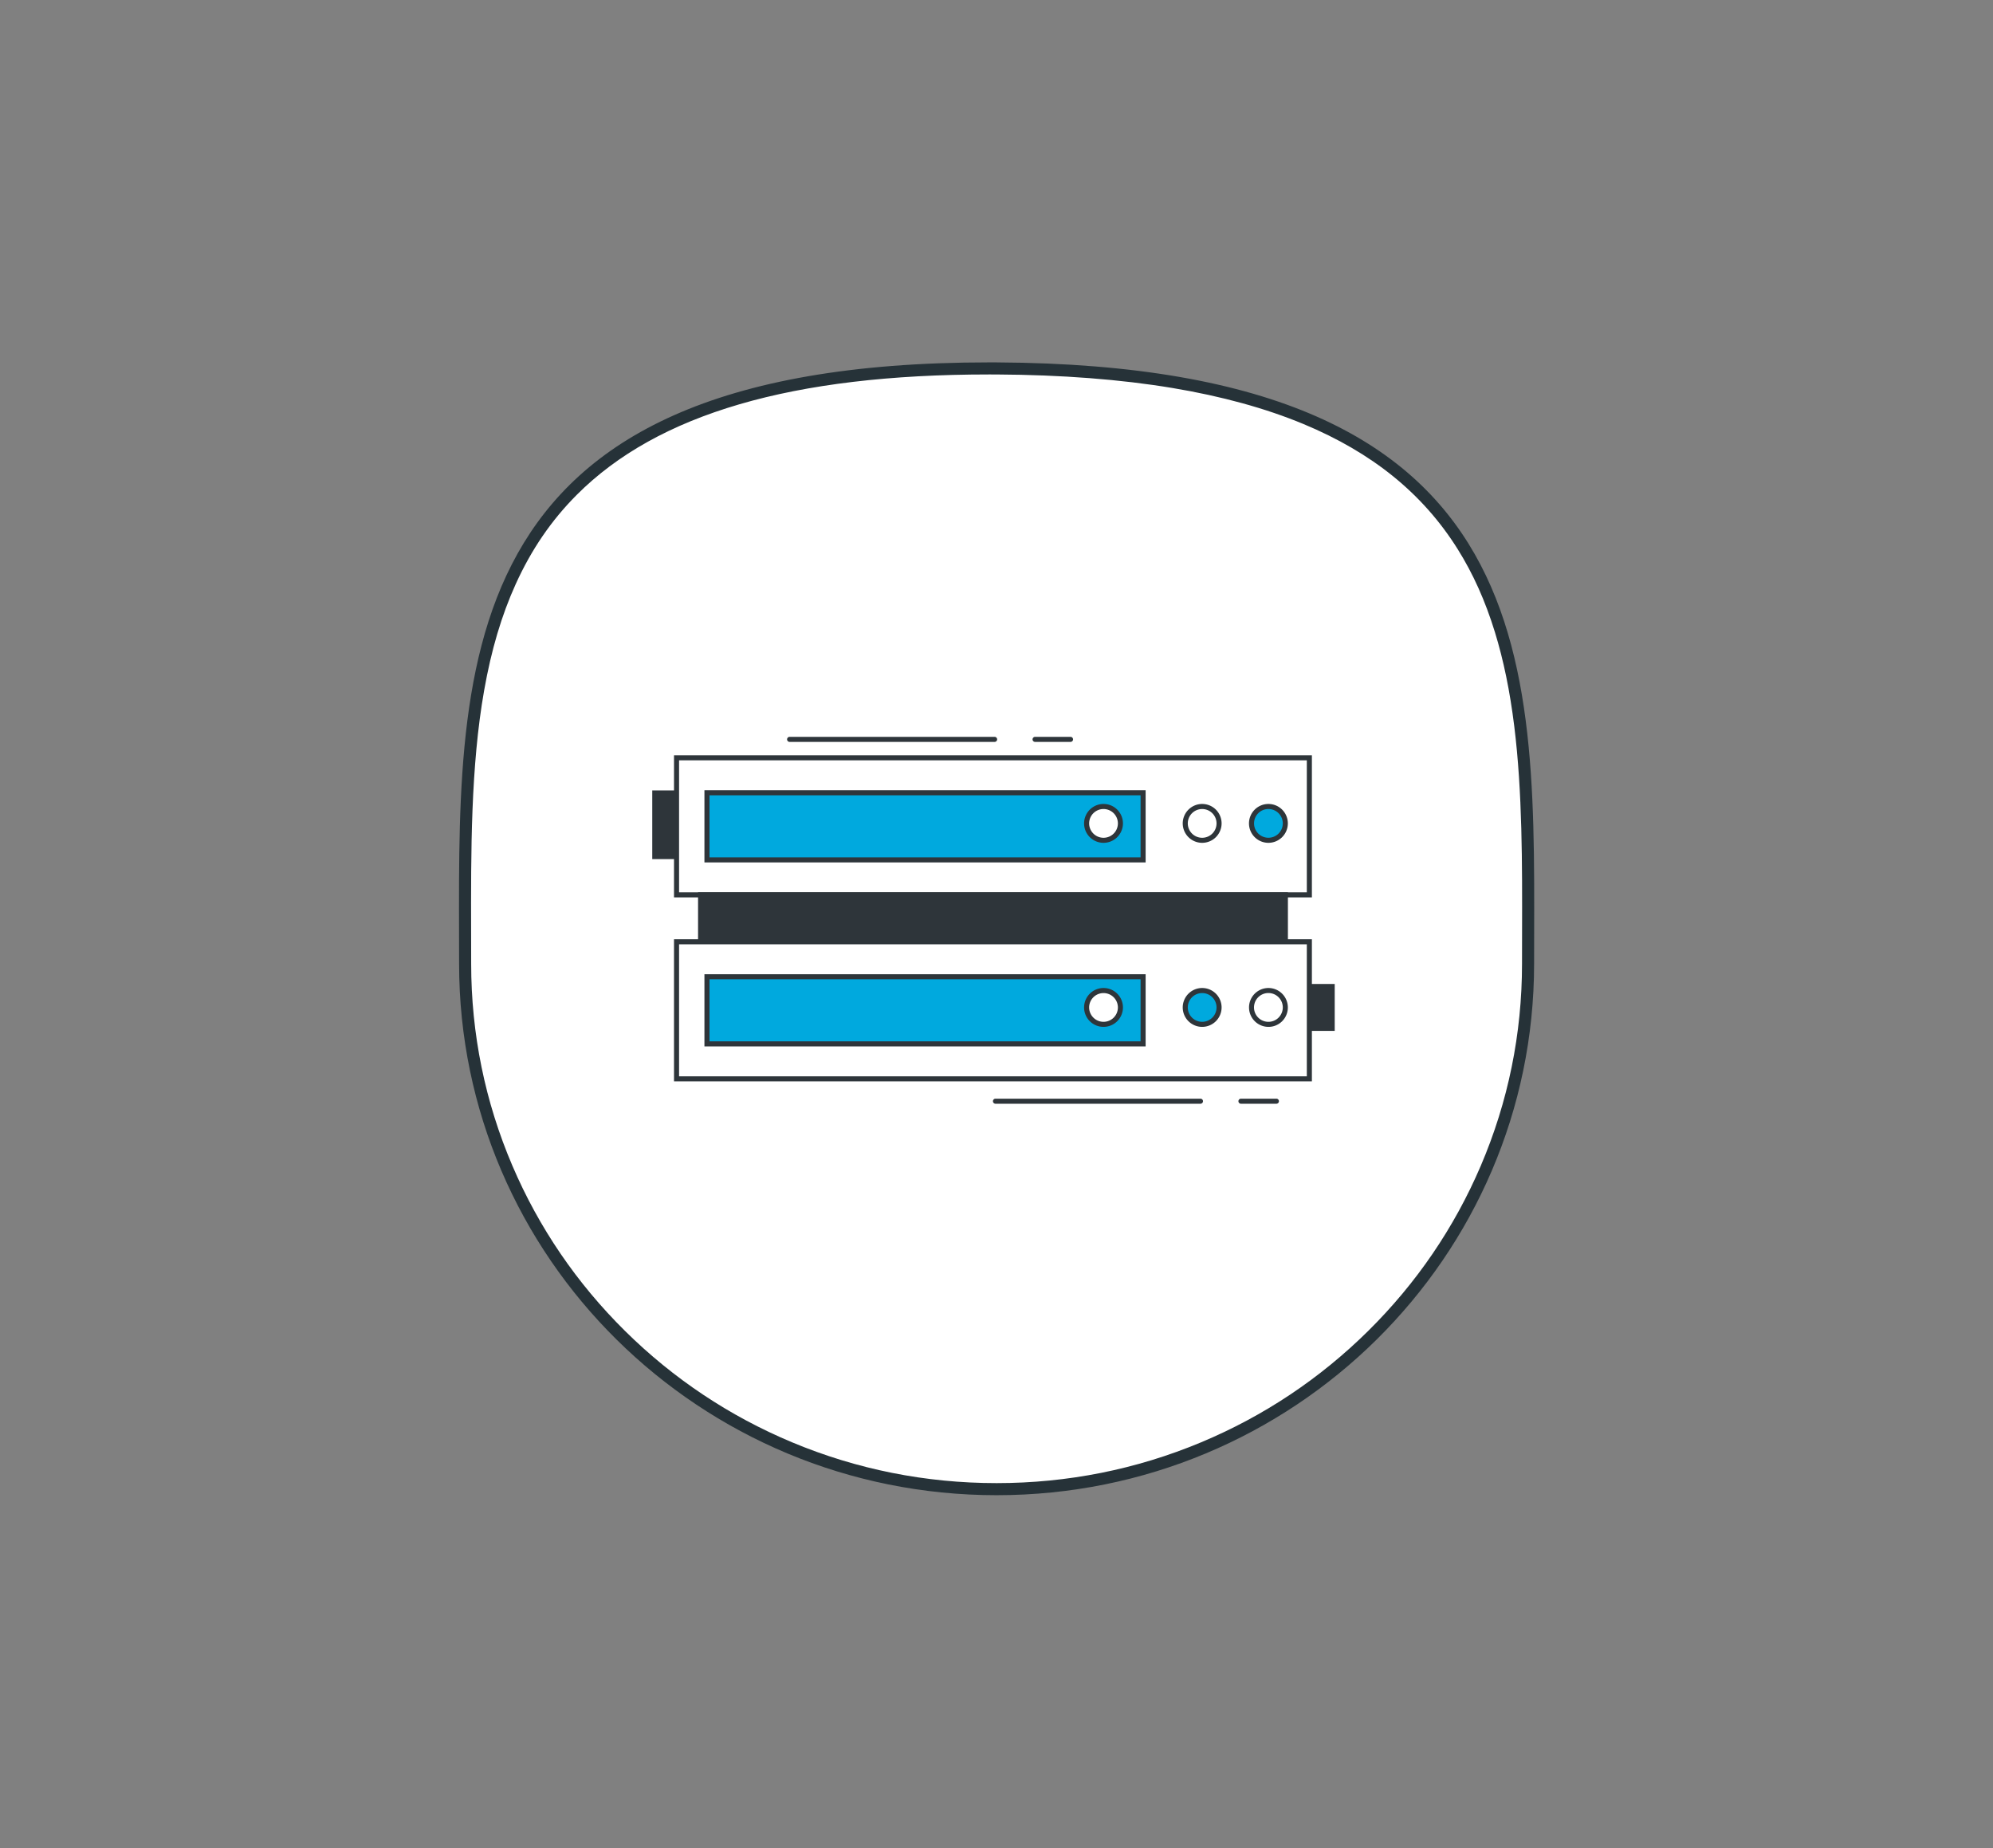 <svg xmlns="http://www.w3.org/2000/svg" width="165" height="153" viewBox="0 0 165 153"><rect x="0" y="0" width="165" height="153" fill="#808080" stroke="none"/><defs><style>.a,.b,.d{fill:#fff;}.a{opacity:0;}.c{fill:#2e353a;}.e{fill:#00a9de;}.f,.g{stroke:none;}.g{fill:#263238;}</style></defs><g transform="translate(-331 -853)"><rect class="a" width="165" height="153" transform="translate(331 853)"></rect><g class="b" transform="translate(369.008 888.781)"><path class="f" d="M 44.5 87.5 C 38.559 87.5 32.796 86.35 27.372 84.081 C 22.132 81.89 17.426 78.753 13.385 74.757 C 9.345 70.762 6.172 66.11 3.957 60.93 C 1.663 55.568 0.5 49.872 0.5 44 C 0.5 43.163 0.498 42.323 0.496 41.484 C 0.479 34.671 0.462 27.627 1.58 21.293 C 2.179 17.899 3.046 14.98 4.231 12.368 C 5.557 9.446 7.244 6.981 9.389 4.831 C 16.177 -1.974 27.454 -5.281 43.865 -5.281 C 44.077 -5.281 44.284 -5.281 44.497 -5.28 C 49.899 -5.252 54.826 -4.873 59.143 -4.153 C 63.245 -3.47 66.929 -2.456 70.093 -1.141 C 75.899 1.273 80.148 4.718 83.082 9.391 C 84.394 11.48 85.425 13.776 86.235 16.409 C 86.959 18.764 87.488 21.338 87.853 24.276 C 88.533 29.759 88.518 35.716 88.504 41.477 C 88.502 42.318 88.5 43.16 88.5 44 C 88.5 49.872 87.337 55.568 85.043 60.93 C 82.828 66.11 79.655 70.762 75.615 74.757 C 71.574 78.753 66.868 81.89 61.628 84.081 C 56.204 86.35 50.441 87.5 44.5 87.5 Z"></path><path class="g" d="M 43.865 -4.781 C 27.594 -4.781 16.432 -1.522 9.743 5.184 C 7.641 7.291 5.987 9.708 4.687 12.575 C 3.519 15.148 2.664 18.028 2.073 21.38 C 0.963 27.67 0.979 34.692 0.996 41.482 C 0.998 42.323 1 43.162 1 44 C 1 49.804 2.149 55.434 4.416 60.733 C 6.607 65.853 9.742 70.452 13.737 74.402 C 17.732 78.352 22.384 81.453 27.564 83.62 C 32.928 85.863 38.626 87 44.5 87 C 50.374 87 56.072 85.863 61.436 83.62 C 66.616 81.453 71.268 78.352 75.263 74.402 C 79.258 70.452 82.393 65.853 84.584 60.733 C 86.851 55.434 88 49.804 88 44 C 88 43.159 88.002 42.317 88.004 41.475 C 88.018 35.73 88.033 29.789 87.357 24.338 C 86.996 21.428 86.472 18.883 85.757 16.556 C 84.96 13.965 83.947 11.708 82.659 9.657 C 79.781 5.074 75.609 1.694 69.902 -0.679 C 66.772 -1.98 63.125 -2.983 59.061 -3.66 C 54.77 -4.375 49.869 -4.752 44.495 -4.78 C 44.282 -4.781 44.076 -4.781 43.865 -4.781 M 43.865 -5.781 C 44.077 -5.781 44.286 -5.781 44.5 -5.78 C 90.716 -5.541 89 19.699 89 44 C 89 68.301 69.077 88 44.5 88 C 19.923 88 0 68.301 0 44 C 0 19.812 -1.695 -5.781 43.865 -5.781 Z"></path></g><g transform="translate(-3120.265 -181)"><rect class="c" width="48.415" height="3.884" transform="translate(3513.351 1115.459)"></rect><rect class="c" width="1.99" height="5.263" transform="translate(3505.474 1099.647)"></rect><path class="c" d="M-.5-.5H1.909V5.182H-.5Zm1.99.419H-.081V4.763H1.49Z" transform="translate(3505.765 1099.938)"></path><rect class="d" width="52.391" height="11.347" transform="translate(3507.276 1096.735)"></rect><path class="c" d="M-.5-.5H52.31V11.266H-.5Zm52.391.419H-.081V10.847H51.891Z" transform="translate(3507.566 1097.025)"></path><rect class="e" width="36.108" height="5.556" transform="translate(3509.794 1099.63)"></rect><path class="c" d="M-.5-.5H36.027V5.475H-.5Zm36.108.419H-.081V5.056H35.608Z" transform="translate(3510.085 1099.921)"></path><circle class="d" cx="1.4" cy="1.4" r="1.4" transform="translate(3549.393 1100.766)"></circle><path class="c" d="M1.109-.5A1.609,1.609,0,1,1-.5,1.109,1.611,1.611,0,0,1,1.109-.5Zm0,2.8a1.19,1.19,0,1,0-1.19-1.19A1.191,1.191,0,0,0,1.109,2.3Z" transform="translate(3549.683 1101.056)"></path><path class="e" d="M307.059,91.16a1.4,1.4,0,1,0-1.4,1.4A1.4,1.4,0,0,0,307.059,91.16Z" transform="translate(3250.618 1011.006)"></path><path class="c" d="M305.369,92.478a1.609,1.609,0,1,1,1.609-1.609A1.611,1.611,0,0,1,305.369,92.478Zm0-2.8a1.19,1.19,0,1,0,1.19,1.19A1.191,1.191,0,0,0,305.369,89.679Z" transform="translate(3250.908 1011.296)"></path><circle class="d" cx="1.4" cy="1.4" r="1.4" transform="translate(3541.226 1100.766)"></circle><path class="c" d="M1.109-.5A1.609,1.609,0,1,1-.5,1.109,1.611,1.611,0,0,1,1.109-.5Zm0,2.8a1.19,1.19,0,1,0-1.19-1.19A1.191,1.191,0,0,0,1.109,2.3Z" transform="translate(3541.516 1101.056)"></path><rect class="c" width="48.415" height="3.884" transform="translate(3509.266 1108.082)"></rect><path class="c" d="M-.5-.5H48.334V3.8H-.5Zm48.415.419h-48V3.384h48Z" transform="translate(3509.557 1108.373)"></path><rect class="d" width="52.391" height="11.347" transform="translate(3507.276 1111.967)"></rect><path class="c" d="M-.5-.5H52.31V11.266H-.5Zm52.391.419H-.081V10.847H51.891Z" transform="translate(3507.566 1112.257)"></path><rect class="e" width="36.108" height="5.556" transform="translate(3509.794 1114.862)"></rect><path class="c" d="M-.5-.5H36.027V5.475H-.5Zm36.108.419H-.081V5.056H35.608Z" transform="translate(3510.085 1115.152)"></path><circle class="e" cx="1.4" cy="1.4" r="1.4" transform="translate(3549.393 1116.002)"></circle><path class="c" d="M1.109-.5A1.609,1.609,0,1,1-.5,1.109,1.611,1.611,0,0,1,1.109-.5Zm0,2.8a1.19,1.19,0,1,0-1.19-1.19A1.191,1.191,0,0,0,1.109,2.3Z" transform="translate(3549.683 1116.292)"></path><path class="d" d="M307.059,127.52a1.4,1.4,0,1,0-.409.991A1.4,1.4,0,0,0,307.059,127.52Z" transform="translate(3250.618 989.882)"></path><path class="c" d="M305.369,125.62a1.611,1.611,0,0,1,1.139,2.748,1.594,1.594,0,0,1-1.135.47h0a1.609,1.609,0,0,1,0-3.218Zm0,2.8a1.178,1.178,0,0,0,.839-.347,1.192,1.192,0,1,0-.843.347Z" transform="translate(3250.908 990.172)"></path><circle class="d" cx="1.4" cy="1.4" r="1.4" transform="translate(3541.226 1116.002)"></circle><path class="c" d="M1.109-.5A1.609,1.609,0,1,1-.5,1.109,1.611,1.611,0,0,1,1.109-.5Zm0,2.8a1.19,1.19,0,1,0-1.19-1.19A1.191,1.191,0,0,0,1.109,2.3Z" transform="translate(3541.516 1116.292)"></path><path class="c" d="M2.643-.081H-.29A.21.21,0,0,1-.5-.29.21.21,0,0,1-.29-.5H2.643a.21.21,0,0,1,.21.21A.21.21,0,0,1,2.643-.081Z" transform="translate(3537.25 1095.5)"></path><path class="c" d="M2.643-.081H-.29A.21.21,0,0,1-.5-.29.21.21,0,0,1-.29-.5H2.643a.21.21,0,0,1,.21.21A.21.21,0,0,1,2.643-.081Z" transform="translate(3554.294 1125.455)"></path><path class="c" d="M16.68-.081H-.29A.21.21,0,0,1-.5-.29.21.21,0,0,1-.29-.5H16.68a.21.21,0,0,1,.21.21A.21.21,0,0,1,16.68-.081Z" transform="translate(3516.928 1095.5)"></path><path class="c" d="M16.68-.081H-.29A.21.21,0,0,1-.5-.29.21.21,0,0,1-.29-.5H16.68a.21.21,0,0,1,.21.21A.21.21,0,0,1,16.68-.081Z" transform="translate(3533.971 1125.455)"></path></g></g></svg>